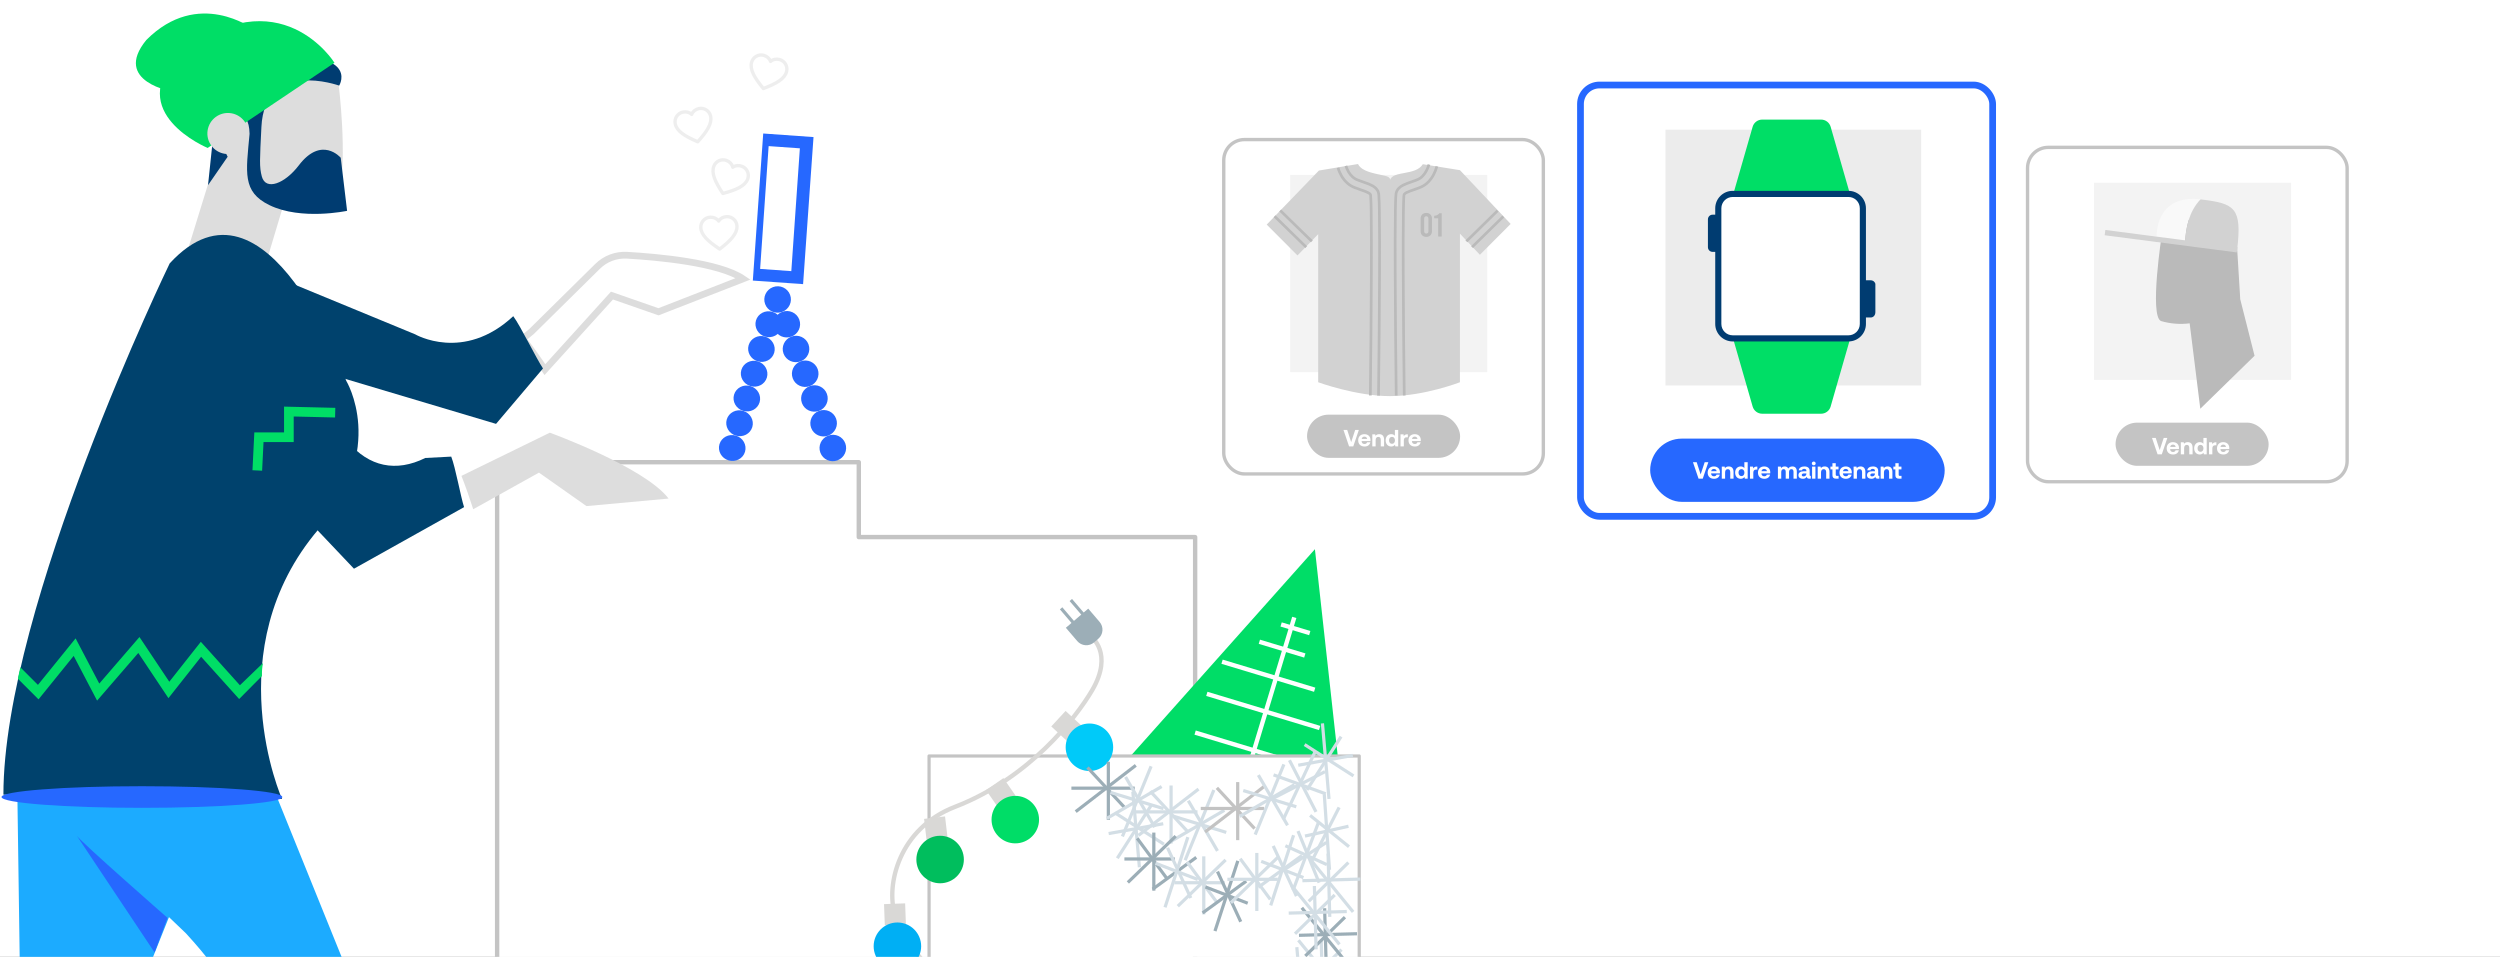 <svg width="742" height="284" viewBox="0 0 742 284" fill="none" xmlns="http://www.w3.org/2000/svg">
<rect x="0" y="0" width="742" height="284" fill="#333333" stroke="none"/>
<g clip-path="url(#clip0_2065_4488)">
<rect width="742" height="284" transform="matrix(-1 0 0 1 742 0)" fill="white"/>
<rect x="601.774" y="43.739" width="94.856" height="99.24" rx="6.151" fill="white" stroke="#C4C4C4" stroke-width="1.006"/>
<rect x="621.493" y="54.228" width="58.505" height="58.536" fill="#DDDDDD"/>
<path d="M640.991 135.393V128.346H643.669C645.3 128.346 646.246 129.031 646.246 130.209C646.246 131.094 645.723 131.598 644.917 131.769C645.854 131.89 646.498 132.383 646.498 133.39C646.498 134.618 645.531 135.393 643.8 135.393H640.991ZM643.709 129.534H642.501V131.245H643.709C644.354 131.245 644.736 130.913 644.736 130.39C644.736 129.866 644.364 129.534 643.709 129.534ZM643.81 132.413H642.501V134.195H643.81C644.535 134.195 644.948 133.863 644.948 133.319C644.948 132.745 644.525 132.413 643.81 132.413ZM647.272 132.353V128.346H648.782V132.433C648.782 133.551 649.195 134.155 650.161 134.155C651.138 134.155 651.551 133.551 651.551 132.433V128.346H653.061V132.353C653.061 134.356 652.064 135.453 650.161 135.453C648.269 135.453 647.272 134.356 647.272 132.353ZM656.197 132.776L653.61 128.346H655.372L656.952 131.235L658.613 128.346H660.295L657.707 132.776V135.393H656.197V132.776Z" fill="white"/>
<rect x="627.9" y="125.439" width="45.426" height="12.82" rx="6.41" fill="#C4C4C4"/>
<path d="M640.37 134.855L638.71 129.973H639.819L640.991 133.586L642.19 129.973H643.271L641.618 134.855H640.37ZM644.985 134.897C643.792 134.897 643.074 134.179 643.074 133.07C643.074 131.954 643.806 131.228 644.915 131.228C645.99 131.228 646.715 131.898 646.729 132.951C646.729 133.056 646.722 133.174 646.701 133.286H644.099V133.335C644.12 133.844 644.448 134.151 644.943 134.151C645.341 134.151 645.62 133.977 645.704 133.642H646.673C646.562 134.339 645.941 134.897 644.985 134.897ZM644.12 132.644H645.738C645.669 132.205 645.369 131.961 644.922 131.961C644.497 131.961 644.176 132.219 644.12 132.644ZM649.324 131.228C650.098 131.228 650.761 131.64 650.761 132.868V134.855H649.778V132.965C649.778 132.358 649.547 132.037 649.052 132.037C648.543 132.037 648.25 132.4 648.25 133.021V134.855H647.266V131.27H648.124L648.215 131.717C648.445 131.438 648.773 131.228 649.324 131.228ZM653.969 131.717V129.973H654.952V134.855H654.094L653.997 134.36C653.76 134.667 653.411 134.897 652.895 134.897C651.932 134.897 651.228 134.193 651.228 133.056C651.228 131.947 651.932 131.228 652.888 131.228C653.383 131.228 653.739 131.424 653.969 131.717ZM653.111 134.095C653.648 134.095 653.983 133.677 653.983 133.07C653.983 132.456 653.648 132.031 653.111 132.031C652.574 132.031 652.232 132.449 652.232 133.063C652.232 133.677 652.574 134.095 653.111 134.095ZM657.654 131.27H657.821V132.163H657.431C656.845 132.163 656.622 132.554 656.622 133.098V134.855H655.638V131.27H656.531L656.622 131.807C656.817 131.486 657.096 131.27 657.654 131.27ZM659.916 134.897C658.724 134.897 658.005 134.179 658.005 133.07C658.005 131.954 658.738 131.228 659.847 131.228C660.921 131.228 661.646 131.898 661.66 132.951C661.66 133.056 661.653 133.174 661.632 133.286H659.031V133.335C659.052 133.844 659.379 134.151 659.875 134.151C660.272 134.151 660.551 133.977 660.635 133.642H661.604C661.493 134.339 660.872 134.897 659.916 134.897ZM659.052 132.644H660.67C660.6 132.205 660.3 131.961 659.854 131.961C659.428 131.961 659.107 132.219 659.052 132.644Z" fill="white"/>
<path d="M641.679 69.258C641.679 69.258 637.836 93.914 641.41 95.294C644.162 96.095 647.049 96.323 649.892 95.965L653.048 121.314L669.151 105.59L662.681 80.044C662.571 80.083 655.304 57.913 641.679 69.258Z" fill="#383838"/>
<path d="M650.889 76.694L652.596 82.149C652.596 82.149 654.965 78.428 657.035 80.959C658.401 82.662 656.521 85.736 656.521 85.736C656.521 85.736 664.894 89.142 664.894 88.63C664.894 88.259 664.159 76.528 663.772 70.284C663.704 69.24 663.255 68.257 662.51 67.522C661.764 66.787 660.775 66.35 659.728 66.295C654.989 66.034 647.588 65.467 647.469 64.418C647.296 62.841 645.763 60.839 645.763 60.839C645.763 60.839 641.15 67.998 642.683 70.047C644.215 72.097 650.889 76.694 650.889 76.694Z" fill="#383838"/>
<path d="M640.115 70.04C637.09 70.287 634.055 70.382 631.021 70.324C634.462 70.679 641.685 71.516 648.49 72.322C648.719 67.356 649.777 62.674 653.1 59.145C639.609 57.653 640.115 70.04 640.115 70.04Z" fill="#EEEEEE"/>
<path d="M653.307 59.198H653.101C649.777 62.72 648.719 67.392 648.49 72.348L663.975 74.184C665.475 61.632 663.327 60.419 653.307 59.198Z" fill="#7E7E7E"/>
<path d="M624.769 69.041L663.962 74.14" stroke="#7E7E7E" stroke-width="1.582" stroke-miterlimit="10"/>
<rect x="363.208" y="41.425" width="94.856" height="99.24" rx="6.151" fill="white" stroke="#C4C4C4" stroke-width="1.006"/>
<rect x="382.927" y="51.914" width="58.505" height="58.536" fill="#DDDDDD"/>
<path d="M433.315 50.506L422.291 48.736C420.209 52.19 413.441 50.587 412.554 53.436C412.395 53.947 413.269 52.679 411.128 52.19C407.637 51.394 404.183 50.941 403.056 48.681L391.453 50.615L375.961 66.658L385.092 75.814L391.235 69.506V113.447C391.235 113.447 402.399 117.567 412.554 117.567C422.708 117.567 433.31 113.447 433.31 113.447V69.347L439.232 75.623L448.363 66.463L433.315 50.506Z" fill="#7E7E7E"/>
<path d="M399.475 49.224C399.502 49.319 399.557 49.505 399.611 49.65C399.665 49.795 399.724 49.958 399.792 50.103C399.923 50.414 400.074 50.717 400.245 51.008C400.566 51.56 400.967 52.06 401.435 52.493C401.546 52.6 401.666 52.697 401.793 52.783C401.91 52.88 402.036 52.964 402.169 53.037C402.294 53.119 402.425 53.19 402.563 53.25C402.708 53.313 402.812 53.372 403.015 53.44C403.708 53.707 404.405 53.952 405.13 54.205C405.93 54.458 406.706 54.784 407.447 55.179C407.67 55.311 407.88 55.463 408.077 55.631C408.183 55.721 408.285 55.816 408.38 55.917C408.489 56.028 408.589 56.147 408.679 56.274C408.774 56.398 408.857 56.53 408.928 56.668L409.032 56.872L409.044 56.894C409.054 56.912 409.059 56.933 409.059 56.954V56.954V56.954C409.059 56.972 409.061 56.99 409.065 57.007L409.086 57.094C409.127 57.243 409.168 57.393 409.199 57.547L409.236 57.923C409.304 58.751 409.322 59.503 409.349 60.277L409.394 62.578C409.485 68.686 409.462 74.776 409.448 80.871C409.4 93.055 409.299 105.238 409.145 117.422" stroke="#383838" stroke-width="0.803" stroke-miterlimit="10"/>
<path d="M397.133 49.781C397.201 50.057 397.264 50.234 397.337 50.451C397.409 50.668 397.486 50.854 397.572 51.053C397.742 51.45 397.935 51.835 398.152 52.208C398.595 52.976 399.154 53.67 399.809 54.268C399.974 54.43 400.149 54.581 400.334 54.721C400.516 54.86 400.706 54.987 400.904 55.101C401.099 55.227 401.303 55.338 401.515 55.432C401.719 55.522 401.968 55.636 402.122 55.694C402.851 55.975 403.589 56.233 404.3 56.482C404.953 56.687 405.588 56.948 406.196 57.261C406.305 57.319 406.407 57.389 406.5 57.469C406.54 57.502 406.577 57.537 406.613 57.574C406.64 57.599 406.664 57.626 406.685 57.655C406.728 57.707 406.761 57.767 406.78 57.832C406.803 57.928 406.816 58.027 406.817 58.126C406.876 58.814 406.894 59.589 406.921 60.331L406.966 62.595C407.057 68.663 407.034 74.753 407.016 80.839C406.971 93.017 406.871 105.194 406.717 117.372" stroke="#383838" stroke-width="0.803" stroke-miterlimit="10"/>
<path d="M426.46 49.377C426.347 49.805 426.208 50.226 426.043 50.636C425.886 51.032 425.708 51.419 425.509 51.795C425.106 52.574 424.597 53.293 423.997 53.933C423.359 54.612 422.589 55.153 421.733 55.522C421.502 55.635 421.339 55.685 421.154 55.758L420.602 55.961L419.506 56.355C418.828 56.573 418.162 56.83 417.514 57.125C417.284 57.228 417.075 57.371 416.894 57.546C416.784 57.637 416.713 57.767 416.695 57.908L416.658 58.361L416.631 58.914C416.631 59.28 416.6 59.665 416.586 60.041L416.532 62.305C416.441 68.405 416.459 74.531 416.477 80.644C416.523 92.882 416.624 105.123 416.781 117.367" stroke="#383838" stroke-width="0.803" stroke-miterlimit="10"/>
<path d="M424.116 48.825C424.028 49.132 423.924 49.434 423.804 49.73C423.68 50.04 423.54 50.342 423.383 50.636C423.081 51.219 422.702 51.758 422.255 52.239C421.843 52.682 421.344 53.035 420.788 53.276C420.675 53.339 420.472 53.407 420.304 53.475L419.779 53.67L418.715 54.05C417.943 54.307 417.188 54.609 416.452 54.956C415.987 55.178 415.563 55.476 415.198 55.839C414.978 56.059 414.791 56.309 414.641 56.581C414.498 56.857 414.398 57.154 414.346 57.46C414.279 58.03 414.269 58.343 414.247 58.759C414.224 59.176 414.215 59.538 414.202 59.928L414.147 62.242C414.057 68.382 414.075 74.504 414.093 80.63C414.138 92.877 414.239 105.124 414.396 117.371" stroke="#383838" stroke-width="0.803" stroke-miterlimit="10"/>
<path d="M379.977 62.474L389.352 71.625" stroke="#383838" stroke-width="0.803" stroke-miterlimit="10"/>
<path d="M378.298 64.194L387.669 73.346" stroke="#383838" stroke-width="0.803" stroke-miterlimit="10"/>
<path d="M435.22 71.625L444.478 62.541" stroke="#383838" stroke-width="0.803" stroke-miterlimit="10"/>
<path d="M436.906 73.344L446.168 64.26" stroke="#383838" stroke-width="0.803" stroke-miterlimit="10"/>
<path d="M423.323 70.31C422.315 70.31 421.643 69.638 421.643 68.64V64.865C421.643 63.867 422.315 63.195 423.323 63.195C424.331 63.195 425.003 63.867 425.003 64.865V68.64C425.003 69.638 424.331 70.31 423.323 70.31ZM423.323 69.322C423.708 69.322 423.955 69.075 423.955 68.64V64.865C423.955 64.43 423.708 64.183 423.323 64.183C422.937 64.183 422.69 64.43 422.69 64.865V68.64C422.69 69.075 422.937 69.322 423.323 69.322ZM426.856 70.211V64.786H425.67V64.055C426.481 63.995 426.965 63.669 427.173 63.294H427.904V70.211H426.856Z" fill="#383838"/>
<rect x="387.933" y="123.07" width="45.426" height="12.82" rx="6.41" fill="#C4C4C4"/>
<path d="M400.403 132.486L398.743 127.604H399.852L401.024 131.217L402.224 127.604H403.305L401.652 132.486H400.403ZM405.019 132.528C403.826 132.528 403.108 131.81 403.108 130.701C403.108 129.585 403.84 128.859 404.949 128.859C406.023 128.859 406.749 129.529 406.763 130.582C406.763 130.687 406.756 130.805 406.735 130.917H404.133V130.966C404.154 131.475 404.482 131.782 404.977 131.782C405.375 131.782 405.654 131.607 405.737 131.273H406.707C406.595 131.97 405.974 132.528 405.019 132.528ZM404.154 130.275H405.772C405.702 129.836 405.402 129.592 404.956 129.592C404.531 129.592 404.21 129.85 404.154 130.275ZM409.358 128.859C410.132 128.859 410.795 129.271 410.795 130.498V132.486H409.811V130.596C409.811 129.989 409.581 129.668 409.086 129.668C408.577 129.668 408.284 130.031 408.284 130.652V132.486H407.3V128.901H408.158L408.249 129.347C408.479 129.068 408.807 128.859 409.358 128.859ZM414.002 129.347V127.604H414.986V132.486H414.128L414.03 131.991C413.793 132.298 413.444 132.528 412.928 132.528C411.966 132.528 411.261 131.824 411.261 130.687C411.261 129.578 411.966 128.859 412.921 128.859C413.417 128.859 413.772 129.055 414.002 129.347ZM413.145 131.726C413.682 131.726 414.016 131.308 414.016 130.701C414.016 130.087 413.682 129.661 413.145 129.661C412.607 129.661 412.266 130.08 412.266 130.694C412.266 131.308 412.607 131.726 413.145 131.726ZM417.688 128.901H417.855V129.794H417.464C416.878 129.794 416.655 130.185 416.655 130.729V132.486H415.672V128.901H416.564L416.655 129.438C416.85 129.117 417.129 128.901 417.688 128.901ZM419.95 132.528C418.757 132.528 418.039 131.81 418.039 130.701C418.039 129.585 418.771 128.859 419.88 128.859C420.955 128.859 421.68 129.529 421.694 130.582C421.694 130.687 421.687 130.805 421.666 130.917H419.064V130.966C419.085 131.475 419.413 131.782 419.908 131.782C420.306 131.782 420.585 131.607 420.669 131.273H421.638C421.526 131.97 420.906 132.528 419.95 132.528ZM419.085 130.275H420.703C420.634 129.836 420.334 129.592 419.887 129.592C419.462 129.592 419.141 129.85 419.085 130.275Z" fill="white"/>
<rect x="469.087" y="25.23" width="122.33" height="128.016" rx="5.654" fill="white" stroke="#2668FF" stroke-width="2"/>
<rect x="494.314" y="38.485" width="75.879" height="75.919" fill="#ECECEC"/>
<path d="M543.338 37.631C542.974 36.367 541.817 35.494 540.498 35.494H523.022C521.703 35.494 520.546 36.364 520.182 37.631L514.409 57.703H549.105L543.338 37.631Z" fill="#00DE66"/>
<path d="M543.338 120.656C542.974 121.92 541.817 122.793 540.498 122.793H523.022C521.703 122.793 520.546 121.923 520.182 120.656L514.409 100.584H549.105L543.332 120.656H543.338Z" fill="#00DE66"/>
<path d="M508.299 63.716C507.532 63.716 506.911 64.336 506.911 65.103V73.372C506.911 74.138 507.532 74.758 508.299 74.758H510.28V63.716H508.299Z" fill="#003C71"/>
<path d="M555.224 83.189C555.991 83.189 556.611 83.809 556.611 84.358V92.627C556.611 93.608 555.991 94.231 555.224 94.231H553.243V83.189H555.224Z" fill="#003C71"/>
<path d="M548.625 57.551H514.265C511.904 57.551 509.99 59.464 509.99 61.823V96.157C509.99 98.516 511.904 100.429 514.265 100.429H548.625C550.986 100.429 552.9 98.516 552.9 96.157V61.823C552.9 59.464 550.986 57.551 548.625 57.551Z" fill="white"/>
<path d="M548.628 101.341H514.265C511.407 101.341 509.08 99.015 509.08 96.159V61.823C509.08 58.967 511.407 56.642 514.265 56.642H548.628C551.486 56.642 553.81 58.967 553.81 61.823V96.159C553.81 99.015 551.483 101.341 548.628 101.341ZM514.265 58.46C512.41 58.46 510.9 59.968 510.9 61.823V96.159C510.9 98.014 512.41 99.522 514.265 99.522H548.628C550.483 99.522 551.99 98.014 551.99 96.159V61.823C551.99 59.968 550.48 58.46 548.628 58.46H514.265Z" fill="#003C71"/>
<rect x="490.098" y="130.509" width="86.757" height="18.116" rx="9.058" fill="#2668FF"/>
<rect x="490.098" y="130.509" width="86.757" height="18.116" rx="9.058" stroke="#2668FF" stroke-width="0.654"/>
<path d="M504.129 142.067L502.469 137.185H503.578L504.75 140.798L505.95 137.185H507.031L505.378 142.067H504.129ZM508.744 142.109C507.552 142.109 506.833 141.39 506.833 140.281C506.833 139.165 507.566 138.44 508.674 138.44C509.749 138.44 510.474 139.11 510.488 140.163C510.488 140.267 510.481 140.386 510.46 140.498H507.858V140.546C507.879 141.056 508.207 141.362 508.702 141.362C509.1 141.362 509.379 141.188 509.463 140.853H510.432C510.321 141.551 509.7 142.109 508.744 142.109ZM507.879 139.856H509.498C509.428 139.417 509.128 139.172 508.681 139.172C508.256 139.172 507.935 139.43 507.879 139.856ZM513.083 138.44C513.857 138.44 514.52 138.852 514.52 140.079V142.067H513.536V140.177C513.536 139.57 513.306 139.249 512.811 139.249C512.302 139.249 512.009 139.612 512.009 140.233V142.067H511.025V138.482H511.883L511.974 138.928C512.204 138.649 512.532 138.44 513.083 138.44ZM517.727 138.928V137.185H518.711V142.067H517.853L517.755 141.572C517.518 141.879 517.169 142.109 516.653 142.109C515.691 142.109 514.986 141.404 514.986 140.267C514.986 139.158 515.691 138.44 516.646 138.44C517.141 138.44 517.497 138.635 517.727 138.928ZM516.869 141.307C517.406 141.307 517.741 140.888 517.741 140.281C517.741 139.668 517.406 139.242 516.869 139.242C516.332 139.242 515.99 139.661 515.99 140.274C515.99 140.888 516.332 141.307 516.869 141.307ZM521.412 138.482H521.579V139.375H521.189C520.603 139.375 520.38 139.765 520.38 140.309V142.067H519.396V138.482H520.289L520.38 139.019C520.575 138.698 520.854 138.482 521.412 138.482ZM523.674 142.109C522.482 142.109 521.763 141.39 521.763 140.281C521.763 139.165 522.496 138.44 523.605 138.44C524.679 138.44 525.404 139.11 525.418 140.163C525.418 140.267 525.411 140.386 525.39 140.498H522.788V140.546C522.809 141.056 523.137 141.362 523.632 141.362C524.03 141.362 524.309 141.188 524.393 140.853H525.362C525.251 141.551 524.63 142.109 523.674 142.109ZM522.809 139.856H524.428C524.358 139.417 524.058 139.172 523.611 139.172C523.186 139.172 522.865 139.43 522.809 139.856ZM531.975 138.44C532.714 138.44 533.3 138.859 533.3 140.009V142.067H532.317V140.065C532.317 139.528 532.121 139.249 531.696 139.249C531.27 139.249 530.984 139.563 530.984 140.107V142.067H530.001V140.065C530.001 139.528 529.806 139.249 529.373 139.249C528.948 139.249 528.669 139.577 528.669 140.114V142.067H527.685V138.482H528.543L528.634 138.928C528.85 138.649 529.164 138.447 529.687 138.44C530.126 138.433 530.538 138.594 530.761 139.047C531.012 138.663 531.431 138.44 531.975 138.44ZM537.335 141.237H537.447V142.067H536.945C536.435 142.067 536.275 141.823 536.282 141.481C536.031 141.879 535.668 142.109 535.11 142.109C534.336 142.109 533.778 141.739 533.778 141.056C533.778 140.295 534.35 139.863 535.424 139.863H536.135V139.689C536.135 139.368 535.905 139.158 535.494 139.158C535.11 139.158 534.852 139.333 534.81 139.598H533.862C533.932 138.9 534.573 138.44 535.522 138.44C536.526 138.44 537.105 138.886 537.105 139.744V141.014C537.105 141.202 537.182 141.237 537.335 141.237ZM536.135 140.588V140.519H535.417C535.006 140.519 534.768 140.686 534.768 140.986C534.768 141.237 534.971 141.397 535.299 141.397C535.815 141.397 536.129 141.077 536.135 140.588ZM538.322 138.098C538.002 138.098 537.75 137.861 537.75 137.547C537.75 137.227 538.002 136.989 538.322 136.989C538.643 136.989 538.894 137.227 538.894 137.547C538.894 137.861 538.643 138.098 538.322 138.098ZM537.827 142.067V138.482H538.818V142.067H537.827ZM541.553 138.44C542.328 138.44 542.99 138.852 542.99 140.079V142.067H542.007V140.177C542.007 139.57 541.777 139.249 541.281 139.249C540.772 139.249 540.479 139.612 540.479 140.233V142.067H539.496V138.482H540.354L540.444 138.928C540.675 138.649 541.002 138.44 541.553 138.44ZM543.868 141.042V139.312H543.275V138.482H543.868V137.478H544.851V138.482H545.674V139.312H544.851V140.881C544.851 141.132 544.949 141.237 545.207 141.237H545.695V142.067H544.893C544.21 142.067 543.868 141.725 543.868 141.042ZM547.867 142.109C546.675 142.109 545.956 141.39 545.956 140.281C545.956 139.165 546.689 138.44 547.798 138.44C548.872 138.44 549.597 139.11 549.611 140.163C549.611 140.267 549.604 140.386 549.583 140.498H546.982V140.546C547.003 141.056 547.33 141.362 547.826 141.362C548.223 141.362 548.502 141.188 548.586 140.853H549.555C549.444 141.551 548.823 142.109 547.867 142.109ZM547.003 139.856H548.621C548.551 139.417 548.251 139.172 547.805 139.172C547.379 139.172 547.058 139.43 547.003 139.856ZM552.206 138.44C552.98 138.44 553.643 138.852 553.643 140.079V142.067H552.659V140.177C552.659 139.57 552.429 139.249 551.934 139.249C551.425 139.249 551.132 139.612 551.132 140.233V142.067H550.149V138.482H551.006L551.097 138.928C551.327 138.649 551.655 138.44 552.206 138.44ZM557.68 141.237H557.792V142.067H557.289C556.78 142.067 556.62 141.823 556.627 141.481C556.376 141.879 556.013 142.109 555.455 142.109C554.681 142.109 554.123 141.739 554.123 141.056C554.123 140.295 554.695 139.863 555.769 139.863H556.48V139.689C556.48 139.368 556.25 139.158 555.839 139.158C555.455 139.158 555.197 139.333 555.155 139.598H554.207C554.276 138.9 554.918 138.44 555.867 138.44C556.871 138.44 557.45 138.886 557.45 139.744V141.014C557.45 141.202 557.527 141.237 557.68 141.237ZM556.48 140.588V140.519H555.762C555.35 140.519 555.113 140.686 555.113 140.986C555.113 141.237 555.316 141.397 555.643 141.397C556.16 141.397 556.473 141.077 556.48 140.588ZM560.23 138.44C561.004 138.44 561.666 138.852 561.666 140.079V142.067H560.683V140.177C560.683 139.57 560.453 139.249 559.958 139.249C559.448 139.249 559.155 139.612 559.155 140.233V142.067H558.172V138.482H559.03L559.121 138.928C559.351 138.649 559.679 138.44 560.23 138.44ZM562.544 141.042V139.312H561.951V138.482H562.544V137.478H563.527V138.482H564.35V139.312H563.527V140.881C563.527 141.132 563.625 141.237 563.883 141.237H564.371V142.067H563.569C562.886 142.067 562.544 141.725 562.544 141.042Z" fill="white"/>
<rect opacity="0.65" x="375.037" y="46.023" width="74.284" height="73.813" fill="white"/>
<rect opacity="0.65" x="611.348" y="46.023" width="74.284" height="76.771" fill="white"/>
<path d="M354.695 409.677H354.692L354.719 159.41H254.891V137.178H147.548V409.677" fill="white"/>
<path d="M354.695 409.677H354.692L354.719 159.41H254.891V137.178H147.548V409.677" stroke="#C4C4C4" stroke-width="1.305" stroke-linecap="round" stroke-linejoin="round"/>
<path d="M100.462 24.709C100.462 24.709 103.292 46.733 100.538 58.287L83.913 61.52C83.913 61.52 76.287 87.192 75.669 88.472C68.91 102.724 49.519 91.34 54.906 76.843L66.154 40.383L72.025 25.255L83.349 21.457L100.462 24.709Z" fill="#DDDDDD"/>
<path d="M61.74 54.959L65.006 23.935L67.248 23.327C67.248 23.327 68.302 18.275 72.725 17.684C108.228 13.076 100.671 25.41 100.671 25.41C100.671 25.41 78.543 17.411 77.584 37.728C77.103 47.552 76.945 49.5 77.705 52.364C78.868 56.733 84.568 54.47 88.664 49.109C95.459 40.145 101.129 46.824 101.129 46.824L103.017 62.575C103.017 62.575 89.432 65.499 79.96 60.88C71.83 56.925 73.024 51.19 74.073 39.727C73.862 31.206 68.653 35.552 67.86 36.593C64.357 41.305 67.575 46.517 67.575 46.517L61.74 54.959Z" fill="#003C71"/>
<path d="M99.273 18.633L61.635 43.913C61.635 43.913 36.448 33.475 53.194 16.045C83.135 -7.337 99.273 18.633 99.273 18.633Z" fill="#00DE66"/>
<path d="M75.11 8.595L51.524 27.254C51.524 27.254 33.222 24.343 43.422 11.875C58.841 -3.634 75.11 8.595 75.11 8.595Z" fill="#00DE66"/>
<path d="M66.722 45.647C70.048 46.155 73.157 43.871 73.666 40.545C74.174 37.219 71.89 34.11 68.564 33.601C65.238 33.092 62.129 35.376 61.62 38.703C61.111 42.029 63.395 45.138 66.722 45.647Z" fill="#DDDDDD"/>
<path d="M6.773 230.736L73.741 215.671L105.276 293.633L104.631 450.032H61.629L69.513 307.107C70.215 297.575 68.079 291.068 55.179 277.006L6.773 230.736Z" fill="#1CABFF"/>
<path d="M4.854 214.711H73.127L40.575 296.157L46.996 450.003H18.214C16.361 450.003 14.527 449.636 12.818 448.922C11.108 448.209 9.557 447.163 8.255 445.846C6.952 444.529 5.924 442.966 5.23 441.249C4.535 439.532 4.188 437.694 4.209 435.841L5.958 292.315L4.854 214.711Z" fill="#1CABFF"/>
<path d="M1.012 235.863L83.705 237.139C83.705 237.139 64.039 192.804 94.599 157.012C115.011 133.117 102.769 113.035 102.769 113.035C102.769 113.035 79.219 46.769 50.364 78.175C50.364 78.175 1.012 180.047 1.012 235.863Z" fill="#00426D"/>
<path d="M22.8 248.052C24.09 249.973 49.719 272.42 49.719 272.42L45.877 282.683L22.8 248.052Z" fill="#2668FF"/>
<path d="M42.121 239.766C19.108 239.766 0.452 238.329 0.452 236.556C0.452 234.782 19.108 233.345 42.121 233.345C65.134 233.345 83.79 234.782 83.79 236.556C83.79 238.329 65.134 239.766 42.121 239.766Z" fill="#2668FF"/>
<path d="M157.791 98.365L177.358 79.061C178.498 77.93 179.863 77.051 181.365 76.482C182.866 75.912 184.47 75.664 186.074 75.754C195.075 76.277 213.414 77.89 220.568 82.753L195.436 92.536L181.628 87.726L161.729 109.701C159.64 106.576 157.447 103.507 155.118 100.488C156.035 99.843 156.92 99.132 157.791 98.365Z" fill="white" stroke="#DDDDDD" stroke-width="2" stroke-miterlimit="10"/>
<path d="M64.178 101.028L67.937 76.428L123.209 99.222C123.209 99.222 137.577 107.602 152.334 93.842C154.579 96.883 159.056 106.191 161.155 109.357L147.225 125.805L64.178 101.028Z" fill="#00426D"/>
<path d="M163.187 128.421C163.187 128.421 191.382 138.67 198.434 147.972L174.066 150.209L159.962 140.275L140.453 151.14C139.393 147.843 138.246 144.532 136.956 141.235L163.187 128.421Z" fill="#DDDDDD"/>
<path d="M53.712 114.625C53.712 114.625 82.193 110.482 84.759 110.482C86.436 110.482 92.643 118.552 103.293 131.152C109.514 138.52 117.541 140.24 126.227 135.925L133.925 135.524C135.215 138.835 136.677 147.22 137.737 150.517L105.056 168.793L53.712 114.625Z" fill="#00426D"/>
<path d="M99.486 122.48L85.739 122.15V129.776H76.852L76.365 139.638" stroke="#00DE66" stroke-width="2.867" stroke-miterlimit="10"/>
<path d="M6.043 198.055L11.261 203.272L22.441 189.469L29.465 202.885L41.391 189.067L50.249 202.341L59.609 190.486L71.205 203.387L78.043 196.793C77.812 198.065 77.711 199.357 77.742 200.649L70.976 207.472L59.695 194.93L49.991 207.214L41.047 193.798L28.82 207.945L21.868 194.672L11.433 207.573L5.312 201.452C5.556 200.262 5.771 199.13 6.043 198.055Z" fill="#00DE66"/>
<path d="M390.265 163.001L327.084 233.9L400.553 256.129L390.265 163.001Z" fill="#00DD67"/>
<path d="M384.141 183.243L355.34 278.453" stroke="white" stroke-width="1.3" stroke-miterlimit="10"/>
<path d="M339.082 225.799L390.56 241.37" stroke="white" stroke-width="0.955" stroke-miterlimit="10"/>
<path d="M354.71 217.432L391.688 228.618" stroke="white" stroke-width="1.3" stroke-miterlimit="10"/>
<path d="M358.187 205.94L391.669 216.066" stroke="white" stroke-width="1.3" stroke-miterlimit="10"/>
<path d="M362.705 196.397L390.197 204.708" stroke="white" stroke-width="1.3" stroke-miterlimit="10"/>
<path d="M373.778 190.475L387.266 194.554" stroke="white" stroke-width="1.3" stroke-miterlimit="10"/>
<path d="M380.234 185.335L388.736 187.905" stroke="white" stroke-width="1.3" stroke-miterlimit="10"/>
<path d="M403.418 224.376H275.748V340.296H403.418V224.376Z" fill="white" stroke="#C4C4C4" stroke-width="0.955" stroke-linecap="round" stroke-linejoin="round"/>
<path d="M316.265 211.004L312.014 215.607L316.617 219.859L320.869 215.255L316.265 211.004Z" fill="#D9D8D6"/>
<path d="M280.487 242.308L274.264 243.044L274.999 249.267L281.223 248.532L280.487 242.308Z" fill="#D9D8D6"/>
<path d="M297.815 230.941L292.663 234.51L296.232 239.661L301.383 236.093L297.815 230.941Z" fill="#D9D8D6"/>
<path d="M268.644 268.115L262.382 268.343L262.609 274.605L268.872 274.378L268.644 268.115Z" fill="#D9D8D6"/>
<path d="M323.778 188.888C323.778 188.888 330.618 193.827 324.16 204.851C319.25 213.219 305.408 230.977 283.476 239.459C266.74 245.917 262.938 262.653 265.603 271.394C267.401 276.892 270.535 281.858 274.726 285.847" stroke="#D9D8D6" stroke-width="1.3" stroke-miterlimit="10"/>
<path d="M266.35 287.891C270.243 287.891 273.4 284.735 273.4 280.841C273.4 276.948 270.243 273.792 266.35 273.792C262.456 273.792 259.3 276.948 259.3 280.841C259.3 284.735 262.456 287.891 266.35 287.891Z" fill="#00AFF4"/>
<path d="M301.34 250.311C305.234 250.311 308.39 247.155 308.39 243.261C308.39 239.368 305.234 236.211 301.34 236.211C297.447 236.211 294.291 239.368 294.291 243.261C294.291 247.155 297.447 250.311 301.34 250.311Z" fill="#00DD67"/>
<path d="M279.025 262.157C282.919 262.157 286.075 259.001 286.075 255.107C286.075 251.214 282.919 248.058 279.025 248.058C275.132 248.058 271.975 251.214 271.975 255.107C271.975 259.001 275.132 262.157 279.025 262.157Z" fill="#00BE5D"/>
<path d="M323.34 228.837C327.233 228.837 330.39 225.681 330.39 221.787C330.39 217.894 327.233 214.737 323.34 214.737C319.446 214.737 316.29 217.894 316.29 221.787C316.29 225.681 319.446 228.837 323.34 228.837Z" fill="#00CAF9"/>
<path d="M316.346 186.323L322.988 180.64L326.366 184.589C326.977 185.303 327.279 186.231 327.207 187.168C327.134 188.105 326.691 188.975 325.977 189.586L324.722 190.66C324.007 191.271 323.08 191.574 322.143 191.501C321.205 191.428 320.336 190.986 319.725 190.271L316.346 186.323Z" fill="#9CAEB7"/>
<path d="M314.934 180.549L319.872 186.328" stroke="#9CAEB7" stroke-width="0.955" stroke-miterlimit="10"/>
<path d="M317.817 178.076L322.766 183.855" stroke="#9CAEB7" stroke-width="0.955" stroke-miterlimit="10"/>
<path d="M328.957 226.096V243.329" stroke="#9CAEB7" stroke-width="0.955" stroke-miterlimit="10"/>
<path d="M317.99 233.929H336.79" stroke="#9CAEB7" stroke-width="0.955" stroke-miterlimit="10"/>
<path d="M322.766 227.797L333.971 239.881" stroke="#9CAEB7" stroke-width="0.955" stroke-miterlimit="10"/>
<path d="M319.27 240.893L337.104 227.157" stroke="#9CAEB7" stroke-width="0.955" stroke-miterlimit="10"/>
<path d="M334.067 230.605L342.722 245.507" stroke="#D3DEE5" stroke-width="0.955" stroke-miterlimit="10"/>
<path d="M328.526 242.889L344.775 233.442" stroke="#D3DEE5" stroke-width="0.955" stroke-miterlimit="10"/>
<path d="M329.577 235.19L345.329 240.004" stroke="#D3DEE5" stroke-width="0.955" stroke-miterlimit="10"/>
<path d="M333.132 248.267L341.643 227.433" stroke="#D3DEE5" stroke-width="0.955" stroke-miterlimit="10"/>
<path d="M347.575 233.136V250.369" stroke="#D3DEE5" stroke-width="0.955" stroke-miterlimit="10"/>
<path d="M336.618 240.969H355.408" stroke="#D3DEE5" stroke-width="0.955" stroke-miterlimit="10"/>
<path d="M341.394 234.845L352.599 246.929" stroke="#D3DEE5" stroke-width="0.955" stroke-miterlimit="10"/>
<path d="M337.898 247.942L355.723 234.196" stroke="#D3DEE5" stroke-width="0.955" stroke-miterlimit="10"/>
<path d="M352.695 237.654L361.35 252.556" stroke="#D3DEE5" stroke-width="0.955" stroke-miterlimit="10"/>
<path d="M347.145 249.939L363.404 240.492" stroke="#D3DEE5" stroke-width="0.955" stroke-miterlimit="10"/>
<path d="M348.205 242.24L363.957 247.055" stroke="#D3DEE5" stroke-width="0.955" stroke-miterlimit="10"/>
<path d="M351.748 255.318L360.269 234.474" stroke="#D3DEE5" stroke-width="0.955" stroke-miterlimit="10"/>
<path d="M367.348 232.124V249.356" stroke="#C3C3C3" stroke-width="0.955" stroke-miterlimit="10"/>
<path d="M356.382 239.957H375.182" stroke="#C3C3C3" stroke-width="0.955" stroke-miterlimit="10"/>
<path d="M361.168 233.833L372.363 245.917" stroke="#C3C3C3" stroke-width="0.955" stroke-miterlimit="10"/>
<path d="M357.661 246.93L375.496 233.184" stroke="#C3C3C3" stroke-width="0.955" stroke-miterlimit="10"/>
<path d="M373.481 230.05L382.136 244.952" stroke="#D3DEE5" stroke-width="0.955" stroke-miterlimit="10"/>
<path d="M367.931 242.325L384.189 232.887" stroke="#D3DEE5" stroke-width="0.955" stroke-miterlimit="10"/>
<path d="M368.992 234.636L384.744 239.451" stroke="#D3DEE5" stroke-width="0.955" stroke-miterlimit="10"/>
<path d="M372.536 247.713L381.057 226.87" stroke="#D3DEE5" stroke-width="0.955" stroke-miterlimit="10"/>
<path d="M382.709 225.638L390.589 240.97" stroke="#D3DEE5" stroke-width="0.955" stroke-miterlimit="10"/>
<path d="M376.537 237.616L393.254 229.028" stroke="#D3DEE5" stroke-width="0.955" stroke-miterlimit="10"/>
<path d="M377.989 229.983L393.474 235.61" stroke="#D3DEE5" stroke-width="0.955" stroke-miterlimit="10"/>
<path d="M380.865 243.233L390.437 222.857" stroke="#D3DEE5" stroke-width="0.955" stroke-miterlimit="10"/>
<path d="M387.208 220.994L401.719 230.289" stroke="#D3DEE5" stroke-width="0.955" stroke-miterlimit="10"/>
<path d="M387.897 234.444L398.032 218.625" stroke="#D3DEE5" stroke-width="0.955" stroke-miterlimit="10"/>
<path d="M385.317 227.118L401.527 224.205" stroke="#D3DEE5" stroke-width="0.955" stroke-miterlimit="10"/>
<path d="M394.448 237.129L392.499 214.7" stroke="#D3DEE5" stroke-width="0.955" stroke-miterlimit="10"/>
<path d="M330.944 241.265L345.445 250.569" stroke="#D3DEE5" stroke-width="0.955" stroke-miterlimit="10"/>
<path d="M331.621 254.725L341.756 238.896" stroke="#D3DEE5" stroke-width="0.955" stroke-miterlimit="10"/>
<path d="M329.043 247.398L345.253 244.484" stroke="#D3DEE5" stroke-width="0.955" stroke-miterlimit="10"/>
<path d="M338.175 257.409L336.226 234.98" stroke="#D3DEE5" stroke-width="0.955" stroke-miterlimit="10"/>
<path d="M386.845 303.538L384.896 281.118" stroke="#D3DEE5" stroke-width="0.955" stroke-miterlimit="10"/>
<path d="M392.644 297.988L392.137 279.188" stroke="#D3DEE5" stroke-width="0.955" stroke-miterlimit="10"/>
<path d="M386.396 293.374L398.165 281.844" stroke="#D3DEE5" stroke-width="0.955" stroke-miterlimit="10"/>
<path d="M399.579 296.517L385.364 279.064" stroke="#D3DEE5" stroke-width="0.955" stroke-miterlimit="10"/>
<path d="M385.536 277.603L402.76 277.135" stroke="#9CAEB7" stroke-width="0.955" stroke-miterlimit="10"/>
<path d="M393.656 288.349L393.15 269.56" stroke="#9CAEB7" stroke-width="0.955" stroke-miterlimit="10"/>
<path d="M387.41 283.736L399.178 272.216" stroke="#9CAEB7" stroke-width="0.955" stroke-miterlimit="10"/>
<path d="M400.591 286.888L386.376 269.426" stroke="#9CAEB7" stroke-width="0.955" stroke-miterlimit="10"/>
<path d="M382.488 271.011L399.721 270.543" stroke="#D3DEE5" stroke-width="0.955" stroke-miterlimit="10"/>
<path d="M390.618 281.758L390.112 262.968" stroke="#D3DEE5" stroke-width="0.955" stroke-miterlimit="10"/>
<path d="M384.361 277.143L396.14 265.623" stroke="#D3DEE5" stroke-width="0.955" stroke-miterlimit="10"/>
<path d="M397.544 280.297L383.33 262.835" stroke="#D3DEE5" stroke-width="0.955" stroke-miterlimit="10"/>
<path d="M386.549 261.383L403.773 260.915" stroke="#D3DEE5" stroke-width="0.955" stroke-miterlimit="10"/>
<path d="M394.668 272.13L394.172 253.34" stroke="#D3DEE5" stroke-width="0.955" stroke-miterlimit="10"/>
<path d="M388.42 267.516L400.198 255.996" stroke="#D3DEE5" stroke-width="0.955" stroke-miterlimit="10"/>
<path d="M401.604 270.659L387.39 253.206" stroke="#D3DEE5" stroke-width="0.955" stroke-miterlimit="10"/>
<path d="M342.453 247.111V264.344" stroke="#9CAEB7" stroke-width="0.955" stroke-miterlimit="10"/>
<path d="M333.723 254.944H348.692" stroke="#9CAEB7" stroke-width="0.955" stroke-miterlimit="10"/>
<path d="M337.525 248.821L346.447 260.896" stroke="#9CAEB7" stroke-width="0.955" stroke-miterlimit="10"/>
<path d="M334.745 261.918L348.94 248.171" stroke="#9CAEB7" stroke-width="0.955" stroke-miterlimit="10"/>
<path d="M346.524 251.629L353.421 266.531" stroke="#D3DEE5" stroke-width="0.955" stroke-miterlimit="10"/>
<path d="M342.111 263.904L355.054 254.466" stroke="#9CAEB7" stroke-width="0.955" stroke-miterlimit="10"/>
<path d="M342.951 256.215L355.493 261.03" stroke="#D3DEE5" stroke-width="0.955" stroke-miterlimit="10"/>
<path d="M345.778 269.293L352.561 248.449" stroke="#D3DEE5" stroke-width="0.955" stroke-miterlimit="10"/>
<path d="M357.28 254.162V271.394" stroke="#D3DEE5" stroke-width="0.955" stroke-miterlimit="10"/>
<path d="M348.548 261.995H363.517" stroke="#D3DEE5" stroke-width="0.955" stroke-miterlimit="10"/>
<path d="M352.351 255.871L361.273 267.946" stroke="#D3DEE5" stroke-width="0.955" stroke-miterlimit="10"/>
<path d="M349.571 268.958L363.766 255.222" stroke="#D3DEE5" stroke-width="0.955" stroke-miterlimit="10"/>
<path d="M361.35 258.67L368.247 273.572" stroke="#9CAEB7" stroke-width="0.955" stroke-miterlimit="10"/>
<path d="M356.936 270.955L369.879 261.517" stroke="#9CAEB7" stroke-width="0.955" stroke-miterlimit="10"/>
<path d="M357.777 263.255L370.319 268.079" stroke="#9CAEB7" stroke-width="0.955" stroke-miterlimit="10"/>
<path d="M360.605 276.332L367.387 255.498" stroke="#9CAEB7" stroke-width="0.955" stroke-miterlimit="10"/>
<path d="M373.023 253.149V270.382" stroke="#D3DEE5" stroke-width="0.955" stroke-miterlimit="10"/>
<path d="M364.291 260.982H379.26" stroke="#D3DEE5" stroke-width="0.955" stroke-miterlimit="10"/>
<path d="M368.094 254.859L377.016 266.933" stroke="#D3DEE5" stroke-width="0.955" stroke-miterlimit="10"/>
<path d="M365.313 267.945L379.508 254.208" stroke="#D3DEE5" stroke-width="0.955" stroke-miterlimit="10"/>
<path d="M377.894 251.066L384.791 265.968" stroke="#D3DEE5" stroke-width="0.955" stroke-miterlimit="10"/>
<path d="M373.481 263.35L386.425 253.912" stroke="#D3DEE5" stroke-width="0.955" stroke-miterlimit="10"/>
<path d="M374.321 255.651L386.864 260.475" stroke="#D3DEE5" stroke-width="0.955" stroke-miterlimit="10"/>
<path d="M377.149 268.728L383.931 247.894" stroke="#D3DEE5" stroke-width="0.955" stroke-miterlimit="10"/>
<path d="M385.249 246.662L391.516 261.984" stroke="#D3DEE5" stroke-width="0.955" stroke-miterlimit="10"/>
<path d="M380.34 258.641L393.647 250.044" stroke="#D3DEE5" stroke-width="0.955" stroke-miterlimit="10"/>
<path d="M381.496 251.01L393.818 256.627" stroke="#D3DEE5" stroke-width="0.955" stroke-miterlimit="10"/>
<path d="M383.779 264.249L391.402 243.873" stroke="#D3DEE5" stroke-width="0.955" stroke-miterlimit="10"/>
<path d="M388.832 242.01L400.381 251.304" stroke="#D3DEE5" stroke-width="0.955" stroke-miterlimit="10"/>
<path d="M389.377 255.47L397.449 239.641" stroke="#D3DEE5" stroke-width="0.955" stroke-miterlimit="10"/>
<path d="M387.323 248.143L400.228 245.23" stroke="#D3DEE5" stroke-width="0.955" stroke-miterlimit="10"/>
<path d="M394.592 258.154L393.045 235.725" stroke="#D3DEE5" stroke-width="0.955" stroke-miterlimit="10"/>
<path d="M227.081 99.904C224.987 99.287 223.773 97.142 224.37 95.108C224.967 93.085 227.152 91.931 229.246 92.559C231.341 93.176 232.555 95.321 231.958 97.354C231.351 99.378 229.175 100.521 227.081 99.904Z" fill="#2668FF"/>
<path d="M224.907 107.248C222.812 106.631 221.598 104.486 222.195 102.453C222.792 100.419 224.977 99.276 227.072 99.903C229.166 100.521 230.38 102.665 229.783 104.699C229.186 106.722 227.011 107.865 224.907 107.248Z" fill="#2668FF"/>
<path d="M222.741 114.593C220.647 113.976 219.433 111.831 220.029 109.798C220.626 107.774 222.812 106.621 224.906 107.248C227 107.865 228.214 110.01 227.617 112.044C227.02 114.077 224.835 115.21 222.741 114.593Z" fill="#2668FF"/>
<path d="M220.576 121.938C218.482 121.321 217.268 119.176 217.865 117.143C218.462 115.109 220.647 113.966 222.741 114.593C224.835 115.21 226.049 117.355 225.453 119.389C224.856 121.422 222.67 122.566 220.576 121.938Z" fill="#2668FF"/>
<path d="M218.411 129.294C216.317 128.677 215.102 126.532 215.699 124.498C216.296 122.465 218.482 121.322 220.576 121.949C222.67 122.566 223.884 124.711 223.287 126.744C222.69 128.768 220.505 129.911 218.411 129.294Z" fill="#2668FF"/>
<path d="M216.246 136.639C214.152 136.022 212.938 133.877 213.535 131.843C214.131 129.82 216.317 128.666 218.411 129.294C220.505 129.911 221.719 132.056 221.122 134.089C220.526 136.123 218.34 137.256 216.246 136.639Z" fill="#2668FF"/>
<path d="M232.16 92.558C230.116 93.317 227.84 92.295 227.091 90.262C226.332 88.238 227.384 85.972 229.428 85.213C231.472 84.455 233.748 85.477 234.497 87.51C235.256 89.543 234.213 91.8 232.16 92.558Z" fill="#2668FF"/>
<path d="M234.891 99.904C232.848 100.662 230.571 99.641 229.823 97.607C229.064 95.584 230.116 93.317 232.16 92.559C234.203 91.8 236.48 92.822 237.228 94.855C237.987 96.889 236.935 99.145 234.891 99.904Z" fill="#2668FF"/>
<path d="M237.623 107.248C235.579 108.007 233.303 106.985 232.554 104.952C231.795 102.928 232.847 100.662 234.891 99.903C236.935 99.145 239.211 100.166 239.96 102.2C240.718 104.233 239.666 106.49 237.623 107.248Z" fill="#2668FF"/>
<path d="M240.355 114.593C238.311 115.352 236.034 114.33 235.286 112.297C234.527 110.263 235.579 108.007 237.623 107.248C239.667 106.489 241.943 107.511 242.692 109.545C243.44 111.578 242.398 113.834 240.355 114.593Z" fill="#2668FF"/>
<path d="M243.086 121.938C241.042 122.697 238.766 121.675 238.017 119.642C237.258 117.608 238.311 115.352 240.354 114.593C242.398 113.834 244.674 114.856 245.423 116.89C246.182 118.923 245.13 121.18 243.086 121.938Z" fill="#2668FF"/>
<path d="M245.817 129.294C243.774 130.053 241.497 129.031 240.749 126.997C239.99 124.964 241.042 122.708 243.086 121.949C245.129 121.19 247.406 122.212 248.154 124.245C248.913 126.269 247.861 128.525 245.817 129.294Z" fill="#2668FF"/>
<path d="M248.55 136.639C246.506 137.397 244.23 136.375 243.481 134.342C242.722 132.308 243.774 130.052 245.818 129.293C247.862 128.535 250.138 129.556 250.887 131.59C251.646 133.613 250.593 135.87 248.55 136.639Z" fill="#2668FF"/>
<path d="M241.451 40.684L226.522 39.624L223.439 83.273L238.356 84.333L241.451 40.684Z" fill="#2668FF"/>
<path d="M237.402 44.023L228.131 43.366L225.605 79.814L234.863 80.471L237.402 44.023Z" fill="white"/>
<path d="M210.821 64.469C211.831 64.433 212.748 64.845 213.305 65.605C213.803 64.804 214.69 64.333 215.703 64.297C217.321 64.24 218.675 65.51 218.732 67.131C218.81 69.334 216.925 71.359 213.597 73.924C210.097 71.599 208.075 69.707 207.998 67.508C207.938 65.887 209.203 64.525 210.821 64.469Z" stroke="#EEEEEE" stroke-miterlimit="10" stroke-linecap="round" stroke-linejoin="round"/>
<path d="M215.643 47.631C216.589 47.988 217.276 48.723 217.496 49.639C218.264 49.092 219.264 49 220.213 49.359C221.727 49.931 222.486 51.626 221.912 53.143C221.132 55.205 218.612 56.345 214.551 57.425C212.221 53.928 211.087 51.402 211.866 49.344C212.436 47.825 214.129 47.058 215.643 47.631Z" stroke="#EEEEEE" stroke-miterlimit="10" stroke-linecap="round" stroke-linejoin="round"/>
<path d="M202.643 33.285C203.63 33.067 204.607 33.306 205.292 33.952C205.637 33.074 206.423 32.45 207.414 32.231C208.994 31.882 210.556 32.885 210.906 34.469C211.382 36.621 209.896 38.955 207.088 42.08C203.225 40.428 200.893 38.935 200.418 36.786C200.065 35.203 201.063 33.634 202.643 33.285Z" stroke="#EEEEEE" stroke-miterlimit="10" stroke-linecap="round" stroke-linejoin="round"/>
<path d="M226.653 16.419C227.63 16.679 228.388 17.339 228.7 18.229C229.409 17.607 230.395 17.413 231.375 17.673C232.939 18.088 233.867 19.697 233.45 21.265C232.885 23.395 230.493 24.786 226.564 26.274C223.89 23.032 222.505 20.635 223.069 18.508C223.482 16.939 225.089 16.004 226.653 16.419Z" stroke="#EEEEEE" stroke-miterlimit="10" stroke-linecap="round" stroke-linejoin="round"/>
</g>
<defs>
<clipPath id="clip0_2065_4488">
<rect width="742" height="284" fill="white" transform="matrix(-1 0 0 1 742 0)"/>
</clipPath>
</defs>
</svg>
